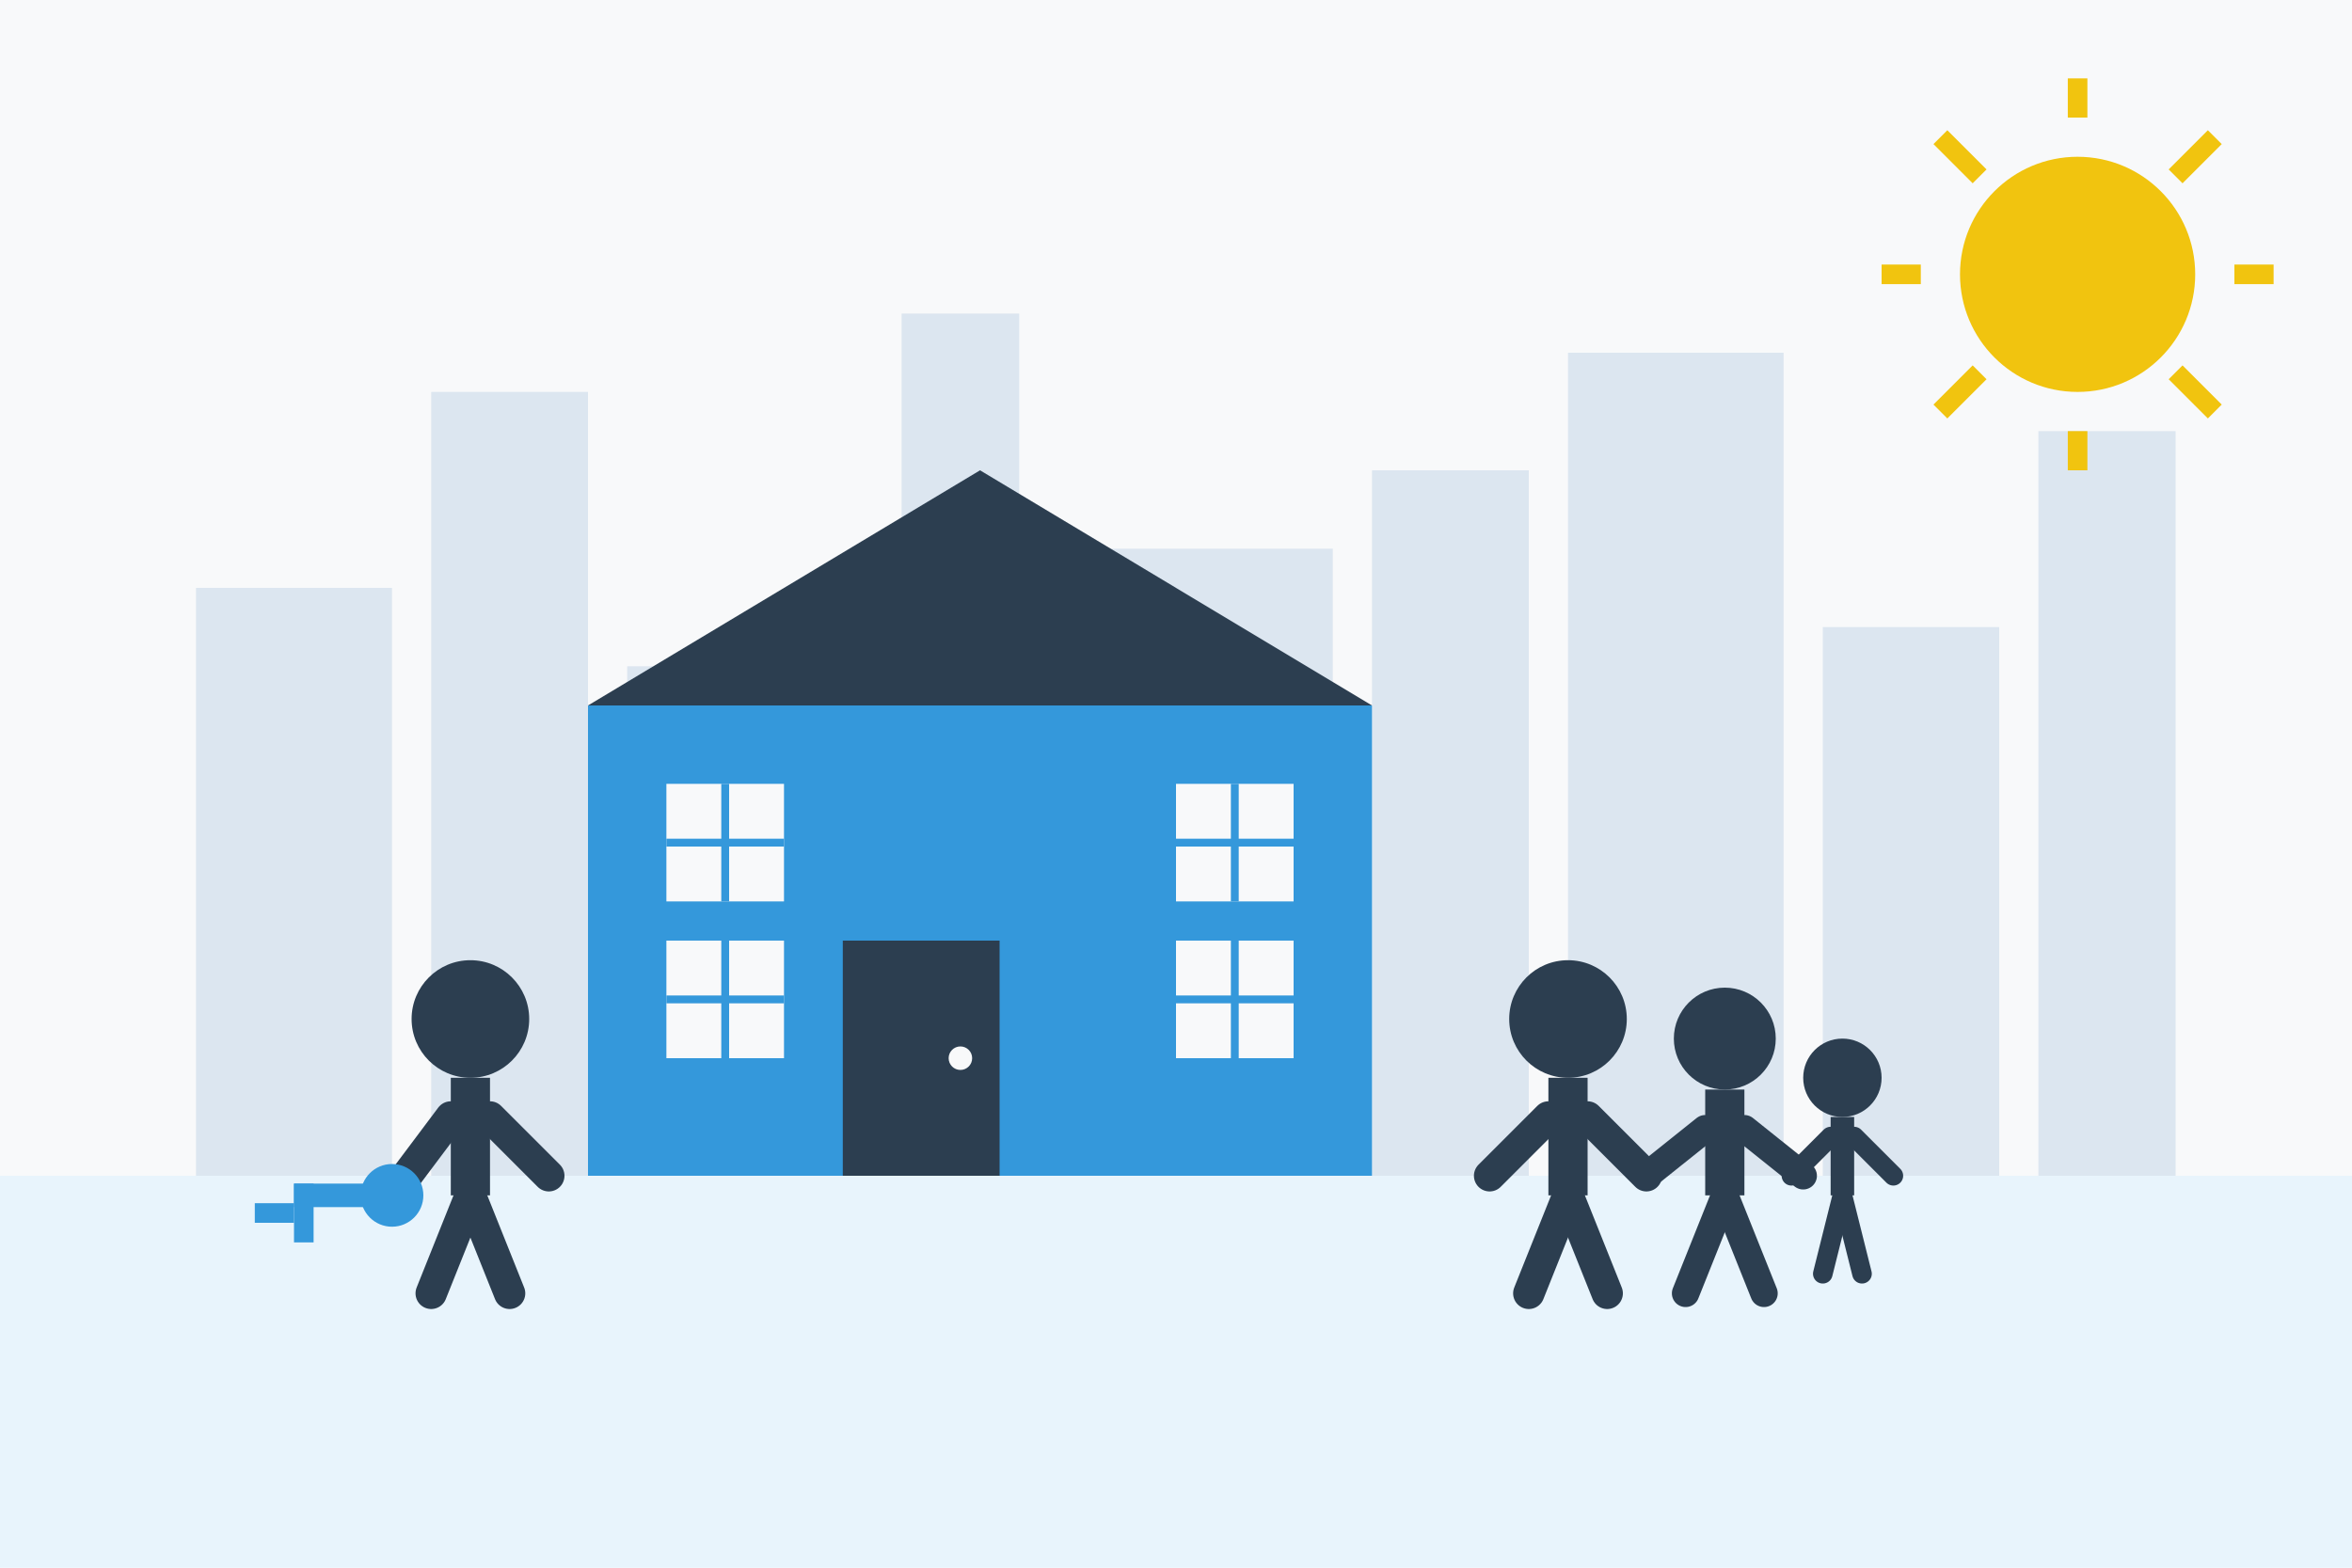 <svg width="600" height="400" viewBox="0 0 600 400" xmlns="http://www.w3.org/2000/svg">
  <!-- Background -->
  <rect width="600" height="400" fill="#f8f9fa" />
  
  <!-- City skyline in the background -->
  <g fill="#dce6f0">
    <!-- Buildings -->
    <rect x="50" y="150" width="50" height="150" />
    <rect x="110" y="100" width="40" height="200" />
    <rect x="160" y="170" width="60" height="130" />
    <rect x="230" y="80" width="30" height="220" />
    <rect x="270" y="140" width="70" height="160" />
    <rect x="350" y="120" width="40" height="180" />
    <rect x="400" y="90" width="55" height="210" />
    <rect x="465" y="160" width="45" height="140" />
    <rect x="520" y="110" width="35" height="190" />
  </g>
  
  <!-- Ground -->
  <rect x="0" y="300" width="600" height="100" fill="#e8f4fc" />
  
  <!-- Main house with real estate elements -->
  <g>
    <!-- House base -->
    <rect x="150" y="180" width="200" height="120" fill="#3498db" />
    
    <!-- Roof -->
    <polygon points="150,180 250,120 350,180" fill="#2c3e50" />
    
    <!-- Door -->
    <rect x="215" y="240" width="40" height="60" fill="#2c3e50" />
    <circle cx="245" cy="270" r="3" fill="#f8f9fa" />
    
    <!-- Windows -->
    <rect x="170" y="200" width="30" height="30" fill="#f8f9fa" />
    <rect x="300" y="200" width="30" height="30" fill="#f8f9fa" />
    <rect x="170" y="240" width="30" height="30" fill="#f8f9fa" />
    <rect x="300" y="240" width="30" height="30" fill="#f8f9fa" />
    
    <!-- Cross window frames -->
    <line x1="170" y1="215" x2="200" y2="215" stroke="#3498db" stroke-width="2" />
    <line x1="185" y1="200" x2="185" y2="230" stroke="#3498db" stroke-width="2" />
    <line x1="300" y1="215" x2="330" y2="215" stroke="#3498db" stroke-width="2" />
    <line x1="315" y1="200" x2="315" y2="230" stroke="#3498db" stroke-width="2" />
    <line x1="170" y1="255" x2="200" y2="255" stroke="#3498db" stroke-width="2" />
    <line x1="185" y1="240" x2="185" y2="270" stroke="#3498db" stroke-width="2" />
    <line x1="300" y1="255" x2="330" y2="255" stroke="#3498db" stroke-width="2" />
    <line x1="315" y1="240" x2="315" y2="270" stroke="#3498db" stroke-width="2" />
  </g>
  
  <!-- Family silhouette -->
  <g fill="#2c3e50">
    <!-- Adult 1 -->
    <circle cx="400" cy="260" r="15" />
    <rect x="395" y="275" width="10" height="30" />
    <line x1="395" y1="285" x2="380" y2="300" stroke="#2c3e50" stroke-width="8" stroke-linecap="round" />
    <line x1="405" y1="285" x2="420" y2="300" stroke="#2c3e50" stroke-width="8" stroke-linecap="round" />
    <line x1="400" y1="305" x2="390" y2="330" stroke="#2c3e50" stroke-width="8" stroke-linecap="round" />
    <line x1="400" y1="305" x2="410" y2="330" stroke="#2c3e50" stroke-width="8" stroke-linecap="round" />
    
    <!-- Adult 2 -->
    <circle cx="440" cy="265" r="13" />
    <rect x="435" y="278" width="10" height="27" />
    <line x1="435" y1="288" x2="420" y2="300" stroke="#2c3e50" stroke-width="7" stroke-linecap="round" />
    <line x1="445" y1="288" x2="460" y2="300" stroke="#2c3e50" stroke-width="7" stroke-linecap="round" />
    <line x1="440" y1="305" x2="430" y2="330" stroke="#2c3e50" stroke-width="7" stroke-linecap="round" />
    <line x1="440" y1="305" x2="450" y2="330" stroke="#2c3e50" stroke-width="7" stroke-linecap="round" />
    
    <!-- Child -->
    <circle cx="470" cy="275" r="10" />
    <rect x="467" y="285" width="6" height="20" />
    <line x1="467" y1="290" x2="457" y2="300" stroke="#2c3e50" stroke-width="5" stroke-linecap="round" />
    <line x1="473" y1="290" x2="483" y2="300" stroke="#2c3e50" stroke-width="5" stroke-linecap="round" />
    <line x1="470" y1="305" x2="465" y2="325" stroke="#2c3e50" stroke-width="5" stroke-linecap="round" />
    <line x1="470" y1="305" x2="475" y2="325" stroke="#2c3e50" stroke-width="5" stroke-linecap="round" />
  </g>
  
  <!-- Real estate agent with key -->
  <g>
    <!-- Agent -->
    <circle cx="120" cy="260" r="15" fill="#2c3e50" />
    <rect x="115" y="275" width="10" height="30" fill="#2c3e50" />
    <line x1="115" y1="285" x2="100" y2="305" stroke="#2c3e50" stroke-width="8" stroke-linecap="round" />
    <line x1="125" y1="285" x2="140" y2="300" stroke="#2c3e50" stroke-width="8" stroke-linecap="round" />
    <line x1="120" y1="305" x2="110" y2="330" stroke="#2c3e50" stroke-width="8" stroke-linecap="round" />
    <line x1="120" y1="305" x2="130" y2="330" stroke="#2c3e50" stroke-width="8" stroke-linecap="round" />
    
    <!-- Key -->
    <circle cx="100" cy="305" r="8" fill="#3498db" />
    <rect x="75" y="302" width="25" height="6" fill="#3498db" />
    <rect x="75" y="302" width="5" height="15" fill="#3498db" />
    <rect x="65" y="307" width="10" height="5" fill="#3498db" />
  </g>
  
  <!-- Sun -->
  <circle cx="530" cy="70" r="30" fill="#f1c40f" />
  <line x1="530" y1="20" x2="530" y2="30" stroke="#f1c40f" stroke-width="5" />
  <line x1="530" y1="110" x2="530" y2="120" stroke="#f1c40f" stroke-width="5" />
  <line x1="480" y1="70" x2="490" y2="70" stroke="#f1c40f" stroke-width="5" />
  <line x1="570" y1="70" x2="580" y2="70" stroke="#f1c40f" stroke-width="5" />
  <line x1="495" y1="35" x2="505" y2="45" stroke="#f1c40f" stroke-width="5" />
  <line x1="555" y1="95" x2="565" y2="105" stroke="#f1c40f" stroke-width="5" />
  <line x1="495" y1="105" x2="505" y2="95" stroke="#f1c40f" stroke-width="5" />
  <line x1="555" y1="45" x2="565" y2="35" stroke="#f1c40f" stroke-width="5" />
</svg>
